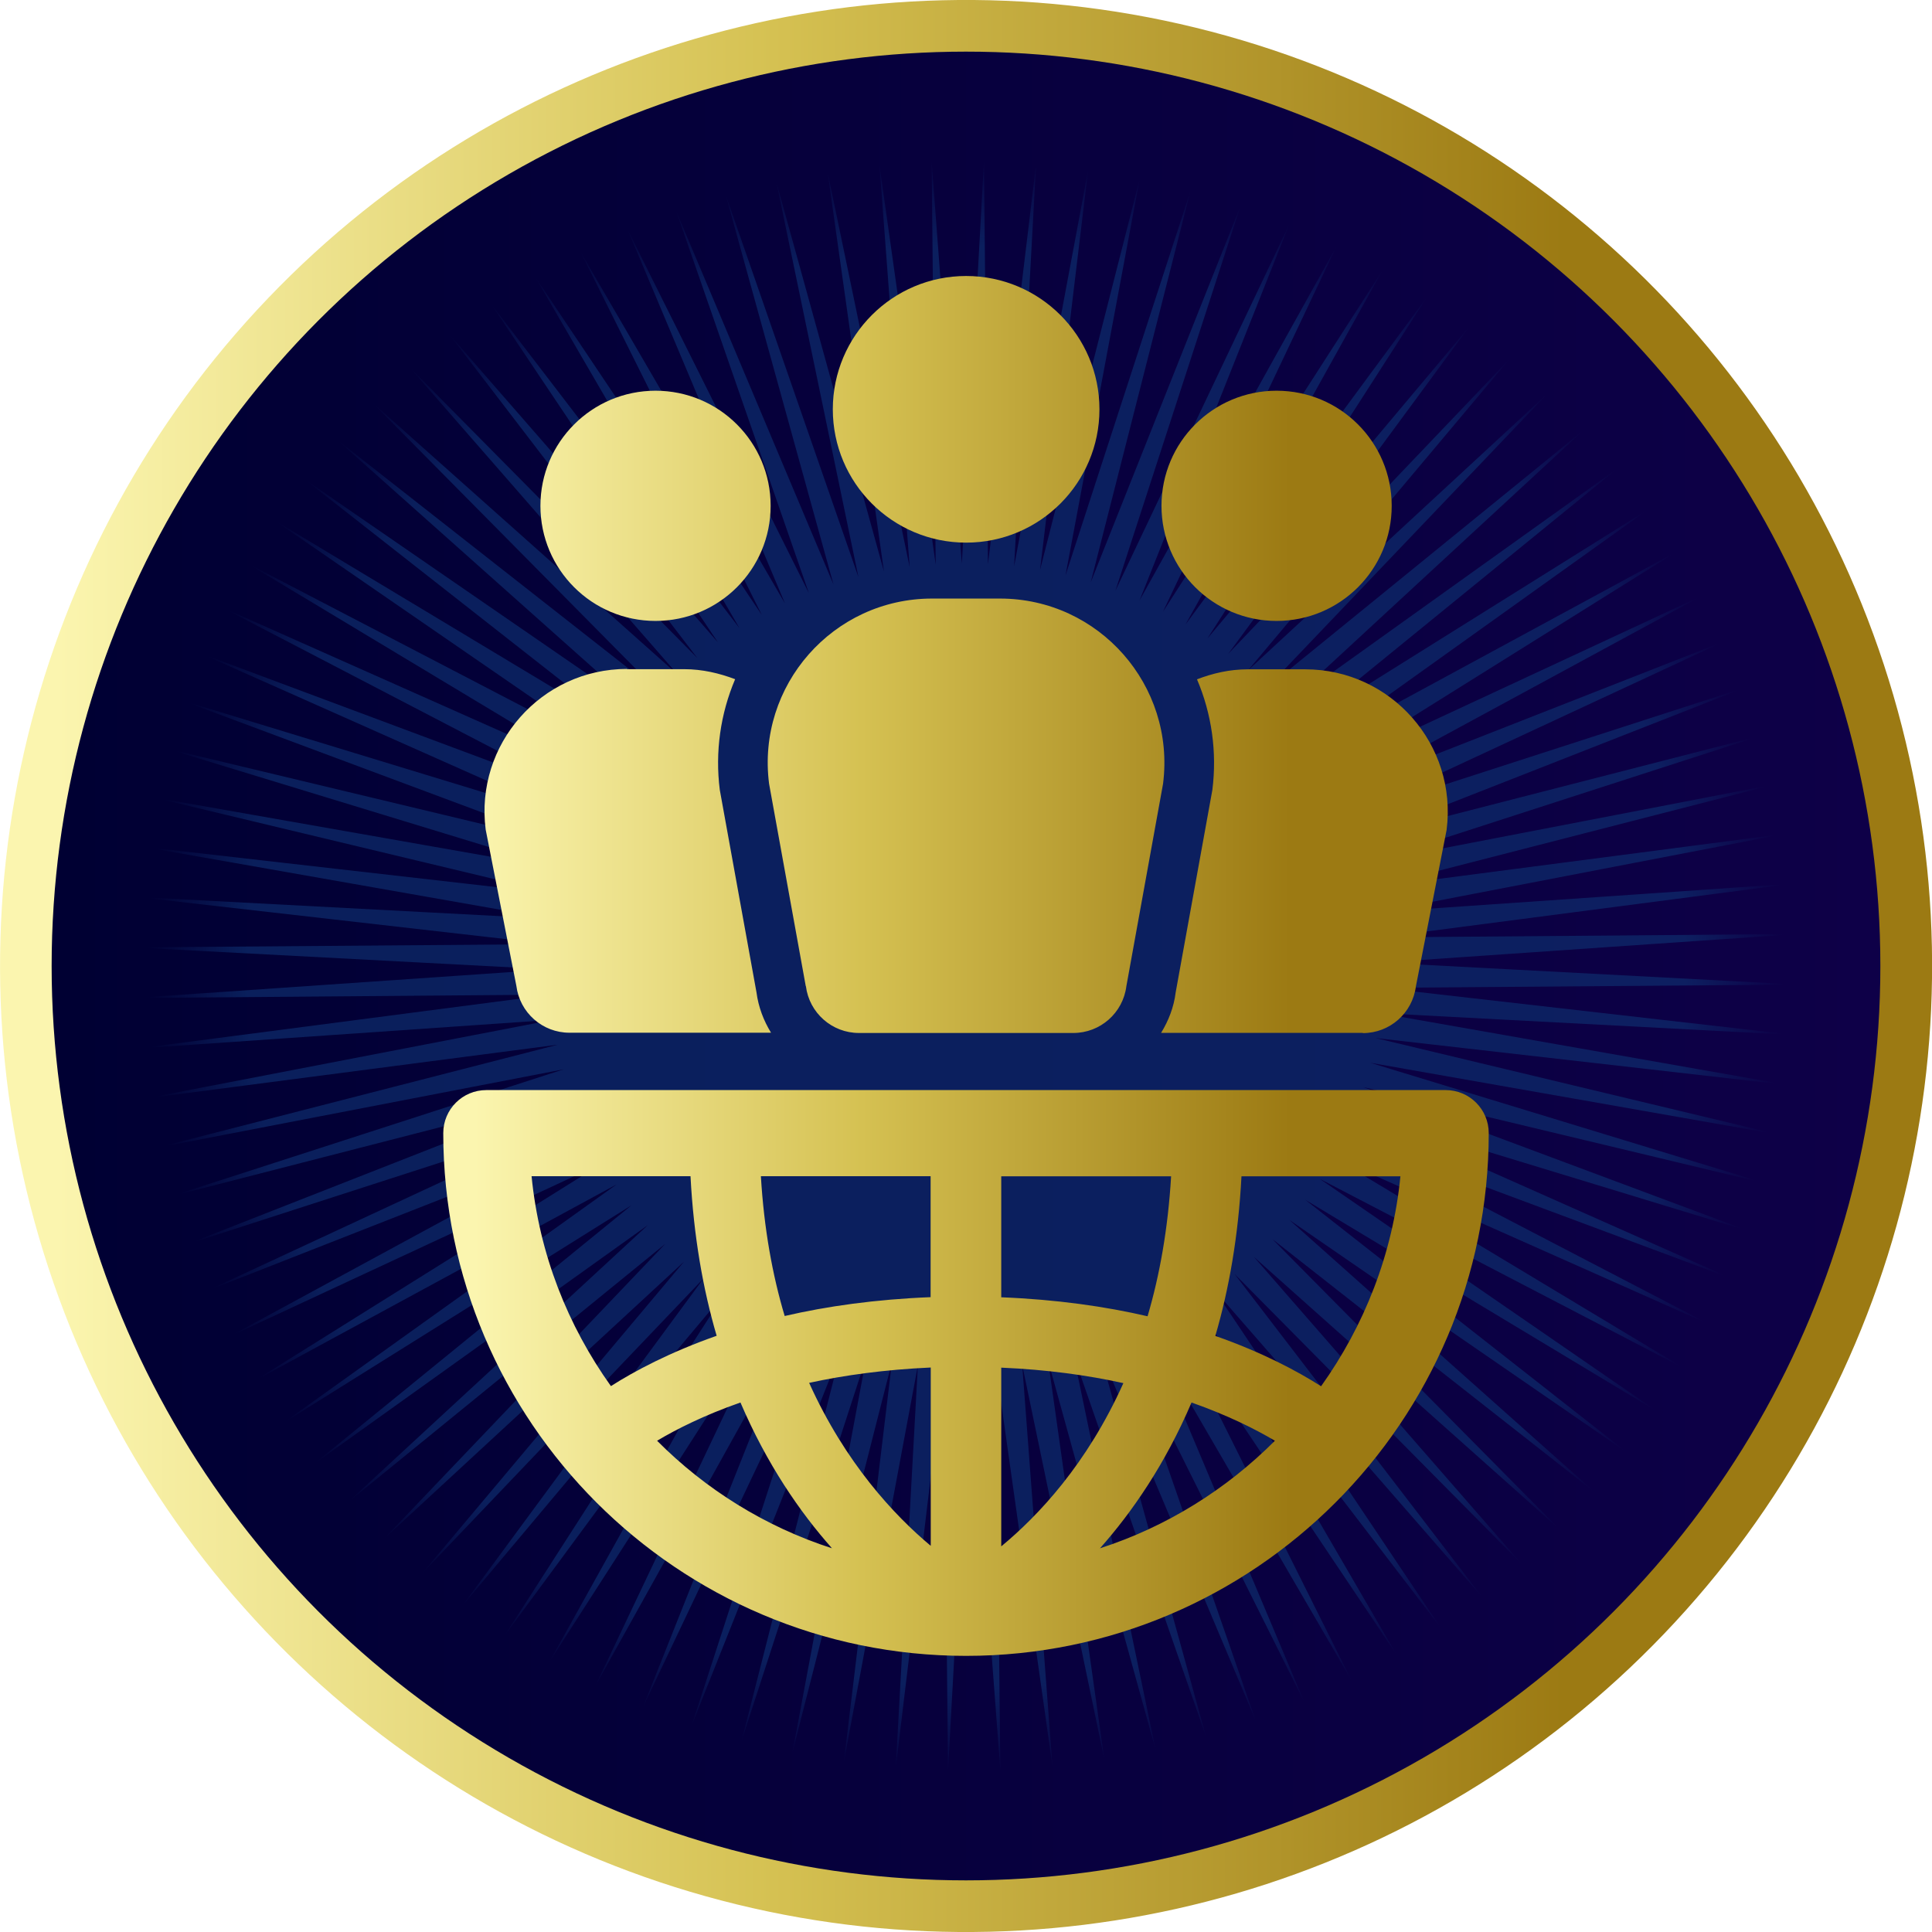 <?xml version="1.0" encoding="UTF-8"?> <svg xmlns="http://www.w3.org/2000/svg" xmlns:xlink="http://www.w3.org/1999/xlink" id="uuid-fe39c17e-a765-4c36-b300-d79dced1698f" viewBox="0 0 148.54 148.54"><defs><linearGradient id="uuid-5066d402-ec5e-4856-ae5c-84d7cfa209af" x1="0" y1="74.27" x2="148.54" y2="74.27" gradientTransform="translate(128.79 -15.5) rotate(76.27)" gradientUnits="userSpaceOnUse"><stop offset=".03" stop-color="#fbf5af"></stop><stop offset=".4" stop-color="#d5c152"></stop><stop offset=".81" stop-color="#9c7a13"></stop></linearGradient><linearGradient id="uuid-856d22c4-2090-4cdc-bcdd-b043c7d00617" x1="3.97" y1="74.27" x2="144.57" y2="74.27" gradientUnits="userSpaceOnUse"><stop offset="0" stop-color="#003"></stop><stop offset="1" stop-color="#0e0048"></stop></linearGradient><radialGradient id="uuid-4ef48733-4ba3-441f-b01d-595e65c4a188" cx="26.59" cy="71.54" fx="26.59" fy="71.54" r="62.94" gradientTransform="translate(48.18 2.54) rotate(.4)" gradientUnits="userSpaceOnUse"><stop offset=".88" stop-color="#0d2c6c" stop-opacity=".7"></stop><stop offset="1" stop-color="#0d2c6c" stop-opacity="0"></stop></radialGradient><linearGradient id="uuid-136e50e6-4583-40fa-8b57-c4c1c0b47ed1" x1="34.08" y1="74.27" x2="114.46" y2="74.27" gradientTransform="matrix(1, 0, 0, 1, 0, 0)" xlink:href="#uuid-5066d402-ec5e-4856-ae5c-84d7cfa209af"></linearGradient></defs><g id="uuid-77548c65-8569-47b2-ac2f-51d1766829d9"><g><g><circle cx="74.27" cy="74.27" r="74.27" transform="translate(-15.5 128.79) rotate(-76.27)" style="fill:url(#uuid-5066d402-ec5e-4856-ae5c-84d7cfa209af);"></circle><circle cx="74.27" cy="74.27" r="70.3" style="fill:url(#uuid-856d22c4-2090-4cdc-bcdd-b043c7d00617);"></circle></g><polygon points="75.65 12.41 75.96 43.38 79.66 12.62 77.97 43.54 83.66 13.08 79.96 43.83 87.62 13.78 81.92 44.24 91.52 14.71 83.86 44.77 95.36 15.88 85.76 45.41 99.11 17.28 87.61 46.17 102.77 18.91 89.41 47.04 106.31 20.75 91.15 48.01 109.73 22.81 92.83 49.09 113 25.07 94.43 50.27 116.13 27.52 95.95 51.54 119.09 30.15 97.38 52.9 121.87 32.97 98.73 54.35 124.46 35.94 99.98 55.88 126.86 39.07 101.12 57.47 129.05 42.33 102.16 59.14 131.02 45.72 103.1 60.86 132.77 49.22 103.91 62.64 134.28 52.82 104.61 64.46 135.56 56.51 105.19 66.33 136.6 60.27 105.65 68.22 137.39 64.08 105.98 70.13 137.94 67.93 106.19 72.07 138.23 71.81 106.28 74.01 138.27 75.7 106.23 75.95 138.06 79.58 106.06 77.89 137.59 83.44 105.77 79.81 136.88 87.26 105.35 81.71 135.92 91.03 104.81 83.58 134.71 94.74 104.14 85.42 133.27 98.36 103.36 87.21 131.59 101.9 102.47 88.95 129.69 105.32 101.46 90.63 127.57 108.62 100.35 92.24 125.24 111.78 99.13 93.79 122.7 114.8 97.82 95.26 119.98 117.65 96.41 96.64 117.08 120.34 94.91 97.94 114 122.84 93.34 99.14 110.77 125.15 91.69 100.25 107.4 127.26 89.96 101.25 103.89 129.16 88.18 102.15 100.27 130.84 86.35 102.94 96.55 132.31 84.46 103.61 92.73 133.54 82.53 104.17 88.85 134.54 80.58 104.61 84.91 135.3 78.59 104.93 80.92 135.81 76.59 105.13 76.91 136.09 74.58 105.2 72.89 136.12 72.57 105.16 68.87 135.91 70.57 104.99 64.88 135.46 68.58 104.7 60.92 134.76 66.62 104.3 57.02 133.83 64.68 103.77 53.18 132.66 62.78 103.13 49.43 131.26 60.93 102.37 45.77 129.63 59.13 101.5 42.23 127.79 57.39 100.53 38.81 125.73 55.71 99.45 35.54 123.47 54.11 98.27 32.41 121.02 52.59 97 29.45 118.38 51.15 95.63 26.67 115.57 49.81 94.19 24.08 112.6 48.56 92.66 21.68 109.47 47.41 91.06 19.49 106.21 46.37 89.4 17.52 102.82 45.44 87.67 15.77 99.31 44.63 85.9 14.25 95.71 43.93 84.07 12.97 92.03 43.35 82.21 11.94 88.27 42.89 80.32 11.14 84.46 42.56 78.4 10.6 80.61 42.35 76.47 10.31 76.73 42.26 74.53 10.27 72.84 42.31 72.59 10.48 68.96 42.48 70.65 10.95 65.1 42.77 68.73 11.66 61.28 43.19 66.83 12.62 57.5 43.73 64.95 13.83 53.8 44.39 63.12 15.27 50.17 45.17 61.33 16.95 46.64 46.07 59.59 18.85 43.22 47.08 57.91 20.97 39.92 48.19 56.29 23.3 36.76 49.41 54.75 25.83 33.74 50.72 53.28 28.56 30.89 52.13 51.89 31.46 28.2 53.62 50.6 34.54 25.7 55.2 49.39 37.77 23.39 56.85 48.29 41.14 21.28 58.57 47.28 44.64 19.38 60.35 46.39 48.27 17.69 62.19 45.6 51.99 16.23 64.08 44.93 55.8 15 66 44.37 59.69 14 67.96 43.93 63.63 13.24 69.94 43.61 67.62 12.72 71.94 43.41 71.63 12.45 73.95 43.33 75.65 12.41" style="fill:url(#uuid-4ef48733-4ba3-441f-b01d-595e65c4a188);"></polygon><path d="M111.14,83.81H37.39c-1.83,0-3.31,1.48-3.31,3.31,0,22.16,18.03,40.19,40.19,40.19s40.19-18.03,40.19-40.19c0-1.83-1.48-3.31-3.31-3.31Zm-39.58,15.92c-4.26,.17-8,.7-11.23,1.45-.94-3.14-1.59-6.71-1.83-10.75h13.05v9.29Zm0,5.42v13.7c-2.8-2.34-6.56-6.35-9.35-12.53,2.71-.59,5.82-1.02,9.35-1.18Zm-7.59,13.89c-5.14-1.66-9.73-4.53-13.45-8.27,1.49-.89,3.63-1.97,6.41-2.94,2.03,4.74,4.56,8.42,7.04,11.21Zm13.01-.15v-13.74c3.54,.15,6.67,.59,9.39,1.19-2.8,6.24-6.57,10.22-9.39,12.55Zm14.63-11.06c2.78,.98,4.91,2.05,6.41,2.94-3.73,3.74-8.32,6.61-13.45,8.27,2.48-2.79,5.02-6.48,7.04-11.21Zm-14.63-8.1v-9.29h13.06c-.24,4.04-.88,7.61-1.81,10.76-3.23-.75-6.98-1.29-11.25-1.46Zm-23.89-9.29c.24,4.6,.96,8.68,2.01,12.26-3.61,1.27-6.31,2.71-8.13,3.87-3.32-4.65-5.51-10.15-6.1-16.14h12.22Zm48.48,16.14c-1.82-1.16-4.51-2.6-8.13-3.87,1.05-3.59,1.77-7.67,2.01-12.27h12.22c-.59,5.98-2.78,11.49-6.1,16.14ZM50.4,30.04c4.89,0,8.85,3.96,8.85,8.85s-3.96,8.85-8.85,8.85-8.85-3.96-8.85-8.85,3.96-8.85,8.85-8.85Zm38.9,8.85c0-4.89,3.96-8.85,8.85-8.85s8.85,3.96,8.85,8.85-3.96,8.85-8.85,8.85-8.85-3.96-8.85-8.85Zm-15.02,2.83c-5.66,0-10.25-4.59-10.25-10.25s4.59-10.25,10.25-10.25,10.25,4.59,10.25,10.25-4.59,10.25-10.25,10.25Zm-12.33,34.1l-2.82-15.56c-.97-7.55,4.92-14.24,12.53-14.24h5.22c7.62,0,13.5,6.69,12.54,14.24l-2.82,15.56c-.26,2.06-2.01,3.6-4.08,3.6h-16.48c-2.07,0-3.82-1.54-4.08-3.6Zm-13.75-24.37h4.41c1.39,0,2.69,.31,3.91,.77-1.13,2.66-1.55,5.59-1.18,8.51l2.82,15.56c.15,1.14,.55,2.18,1.12,3.11h-15.5c-2.07,0-3.82-1.54-4.08-3.6l-2.36-12.02c-.84-6.55,4.27-12.35,10.87-12.35Zm56.57,27.96h-15.5c.57-.93,.98-1.97,1.12-3.11l2.82-15.56c.37-2.92-.05-5.86-1.18-8.51,1.22-.47,2.52-.77,3.91-.77h4.41c6.6,0,11.71,5.8,10.87,12.35l-2.36,12.02c-.26,2.06-2.01,3.6-4.08,3.6Z" style="fill:url(#uuid-136e50e6-4583-40fa-8b57-c4c1c0b47ed1);"></path></g></g></svg> 